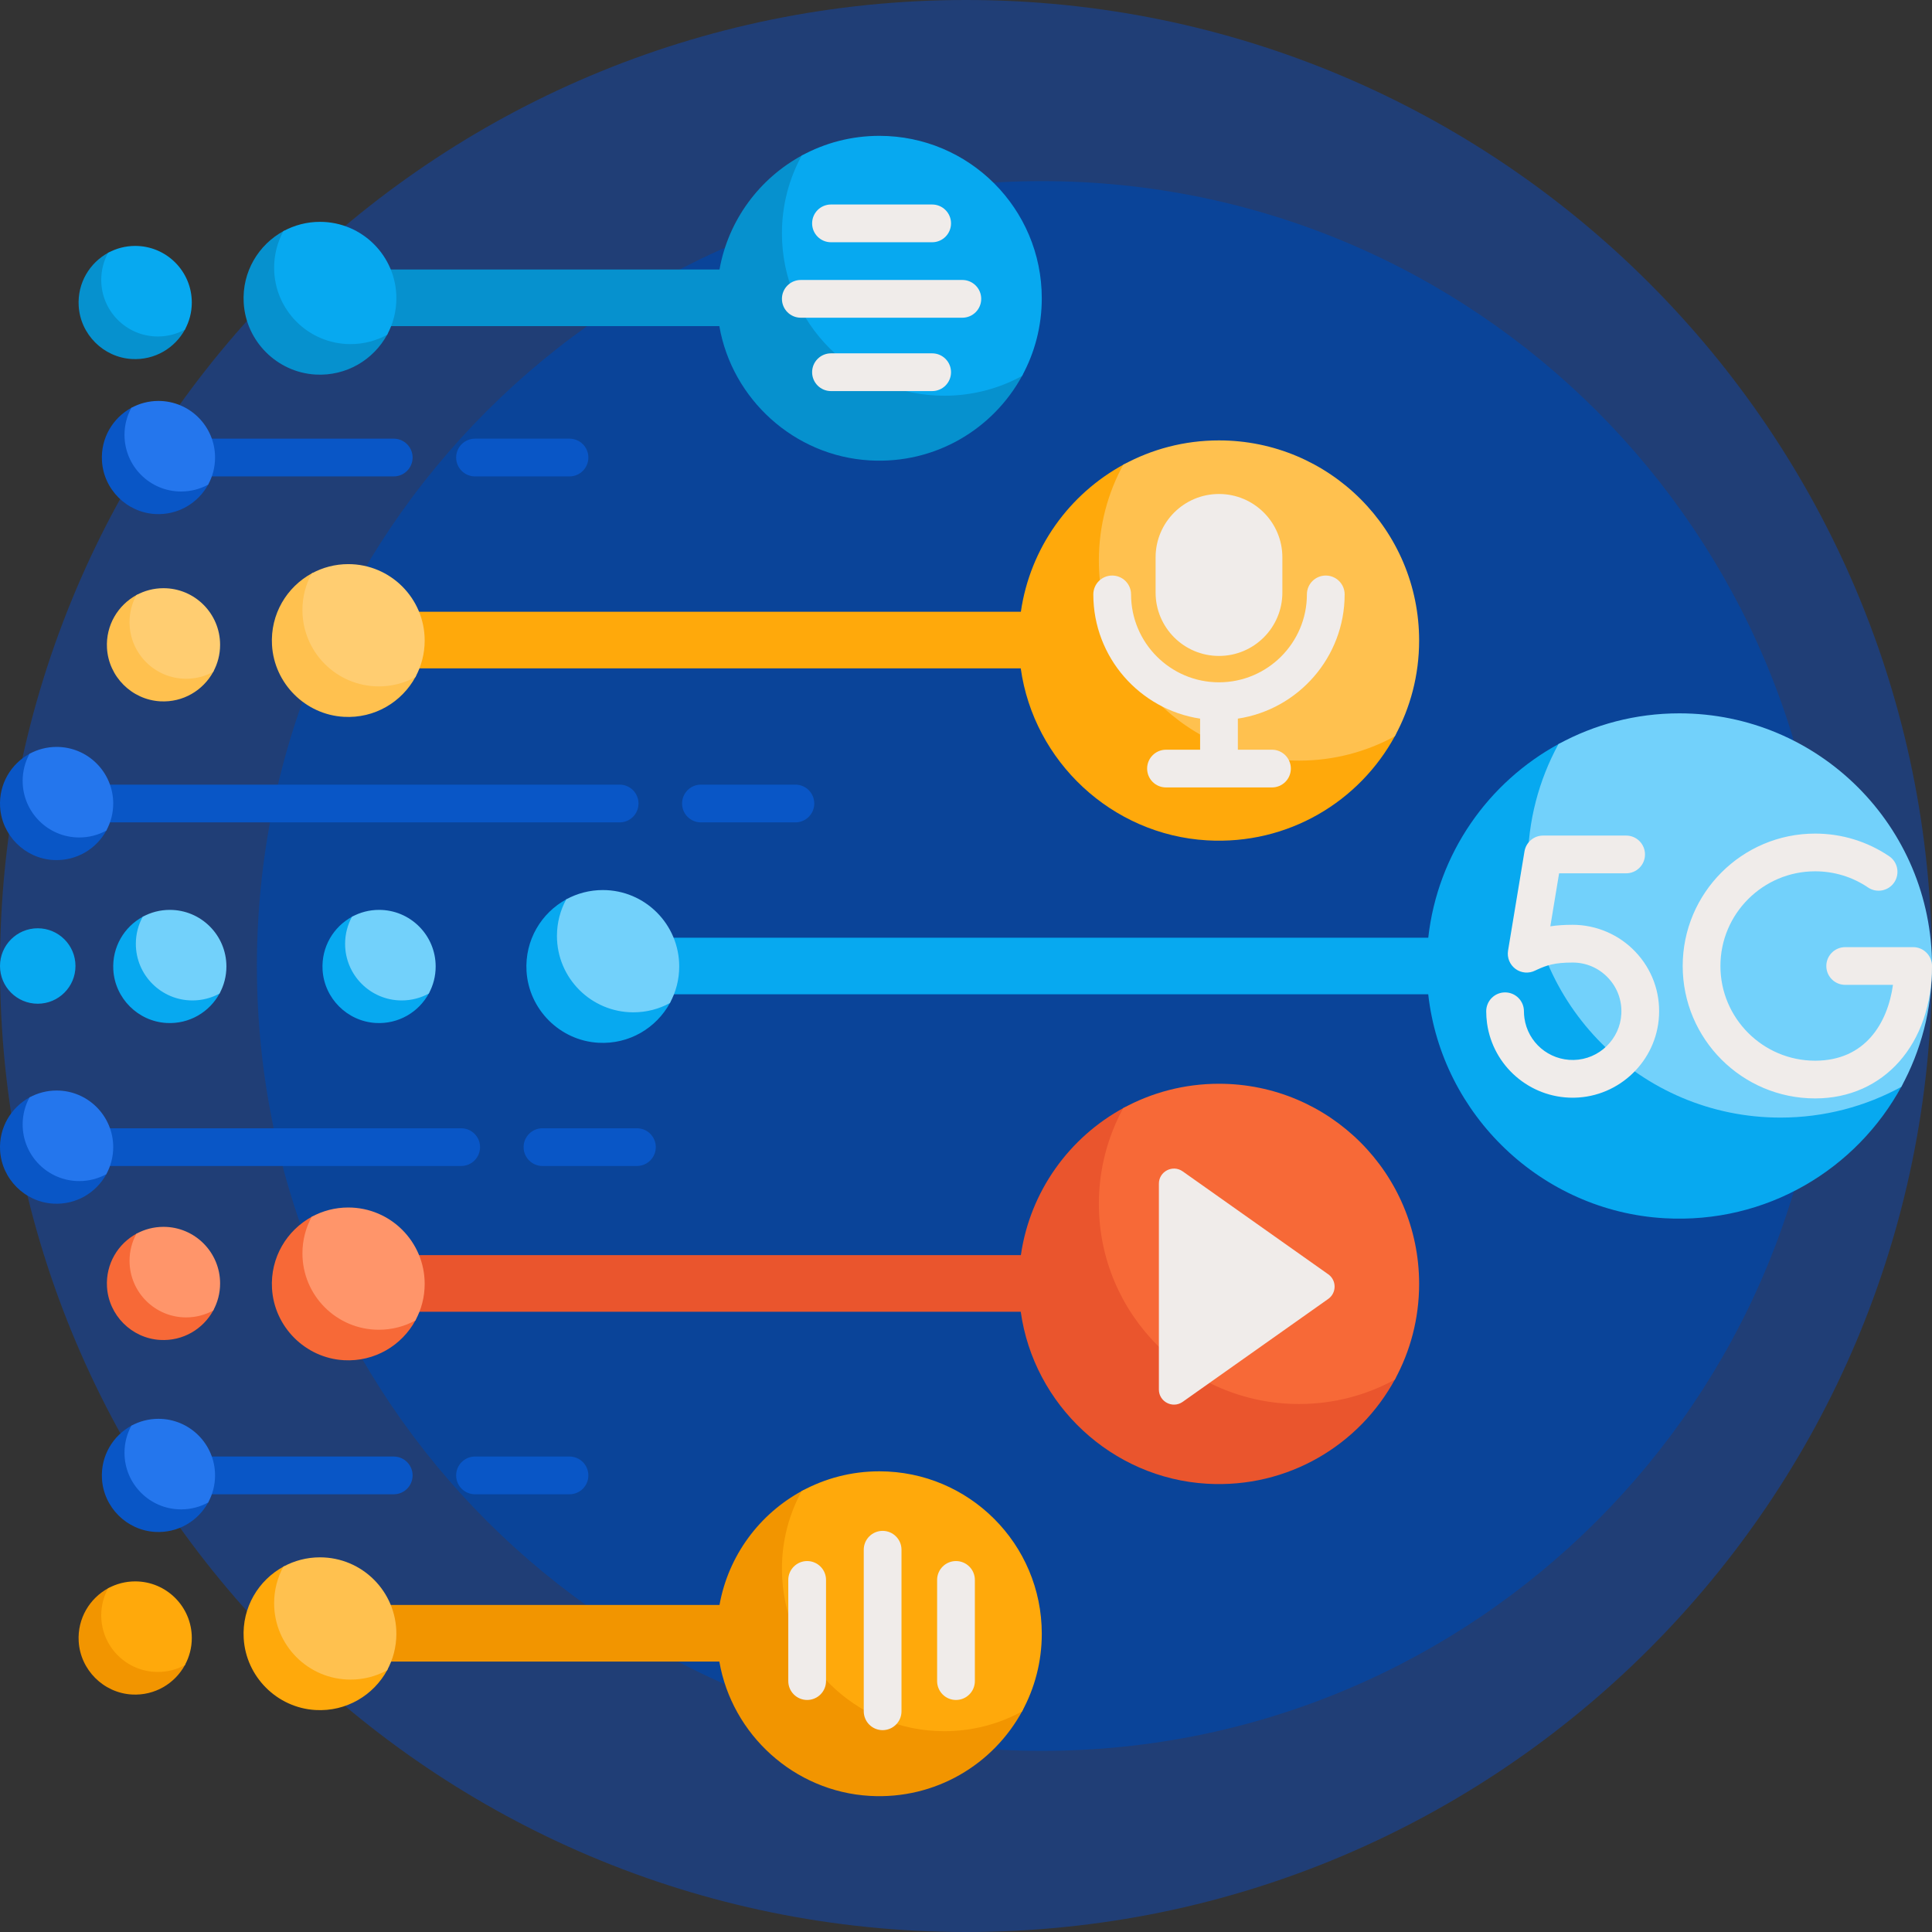 <svg width="80" height="80" viewBox="0 0 80 80" fill="none" xmlns="http://www.w3.org/2000/svg">
<rect x="0" y="0" width="80" height="80" fill="#333333" stroke="none"/>
<g clip-path="url(#clip0_1_1087)">
<path d="M80 40C80 62.091 62.091 80 40 80C17.909 80 0 62.091 0 40C0 17.909 17.909 0 40 0C62.091 0 80 17.909 80 40Z" fill="#203E76"/>
<path d="M75.638 40C75.638 57.949 61.087 72.5 43.138 72.5C25.189 72.5 10.638 57.949 10.638 40C10.638 22.051 25.189 7.5 43.138 7.5C61.087 7.5 75.638 22.051 75.638 40Z" fill="#0A4499"/>
<path d="M2.213 33.272C2.213 32.84 2.563 32.49 2.994 32.49H25.658C26.09 32.49 26.439 32.84 26.439 33.272C26.439 33.703 26.09 34.053 25.658 34.053H2.994C2.563 34.053 2.213 33.703 2.213 33.272ZM7.211 19.727H16.304C16.735 19.727 17.085 19.377 17.085 18.945C17.085 18.514 16.735 18.164 16.304 18.164H7.211C6.78 18.164 6.43 18.514 6.43 18.945C6.43 19.377 6.78 19.727 7.211 19.727ZM19.878 47.5C19.878 47.069 19.528 46.719 19.096 46.719H2.994C2.563 46.719 2.213 47.069 2.213 47.5C2.213 47.931 2.563 48.281 2.994 48.281H19.096C19.528 48.281 19.878 47.931 19.878 47.5ZM19.67 19.727H23.581C24.013 19.727 24.363 19.377 24.363 18.945C24.363 18.514 24.013 18.164 23.581 18.164H19.67C19.238 18.164 18.888 18.514 18.888 18.945C18.888 19.377 19.238 19.727 19.67 19.727ZM16.304 60.312H7.211C6.78 60.312 6.43 60.662 6.43 61.094C6.43 61.525 6.78 61.875 7.211 61.875H16.304C16.735 61.875 17.085 61.525 17.085 61.094C17.085 60.662 16.735 60.312 16.304 60.312ZM32.936 32.49H29.024C28.592 32.49 28.243 32.84 28.243 33.272C28.243 33.703 28.592 34.053 29.024 34.053H32.936C33.367 34.053 33.717 33.703 33.717 33.272C33.717 32.84 33.367 32.49 32.936 32.49ZM26.374 46.719H22.462C22.031 46.719 21.681 47.069 21.681 47.5C21.681 47.931 22.031 48.281 22.462 48.281H26.374C26.805 48.281 27.155 47.931 27.155 47.5C27.155 47.069 26.805 46.719 26.374 46.719ZM23.581 60.312H19.67C19.238 60.312 18.888 60.662 18.888 61.094C18.888 61.525 19.238 61.875 19.67 61.875H23.581C24.013 61.875 24.363 61.525 24.363 61.094C24.363 60.662 24.013 60.312 23.581 60.312Z" fill="#0956C6"/>
<path d="M4.407 48.613C3.99 49.384 3.154 49.895 2.204 49.84C1.026 49.771 0.073 48.817 0.004 47.64C-0.051 46.69 0.46 45.854 1.231 45.437C1.348 45.373 1.484 45.477 1.457 45.608C1.415 45.807 1.398 46.016 1.41 46.23C1.477 47.41 2.434 48.366 3.613 48.434C3.828 48.446 4.037 48.429 4.236 48.387C4.367 48.359 4.47 48.496 4.407 48.613ZM2.204 35.611C3.154 35.666 3.99 35.155 4.407 34.385C4.47 34.267 4.367 34.131 4.236 34.158C4.037 34.2 3.828 34.217 3.613 34.205C2.434 34.138 1.477 33.181 1.41 32.002C1.398 31.787 1.415 31.578 1.457 31.379C1.485 31.248 1.348 31.145 1.231 31.208C0.46 31.625 -0.051 32.461 0.004 33.411C0.073 34.589 1.026 35.543 2.204 35.611ZM8.453 61.981C8.254 62.023 8.045 62.039 7.831 62.027C6.651 61.96 5.695 61.004 5.628 59.824C5.615 59.609 5.632 59.401 5.674 59.201C5.702 59.071 5.566 58.967 5.448 59.031C4.677 59.447 4.166 60.284 4.222 61.233C4.29 62.411 5.244 63.365 6.421 63.433C7.371 63.489 8.208 62.978 8.624 62.207C8.688 62.089 8.584 61.953 8.453 61.981ZM6.421 21.285C7.371 21.34 8.207 20.829 8.624 20.058C8.688 19.941 8.584 19.805 8.453 19.832C8.254 19.874 8.045 19.891 7.831 19.879C6.651 19.812 5.695 18.855 5.628 17.676C5.615 17.461 5.632 17.252 5.674 17.053C5.702 16.922 5.566 16.819 5.448 16.882C4.677 17.299 4.166 18.135 4.222 19.085C4.29 20.263 5.244 21.216 6.421 21.285Z" fill="#0956C6"/>
<path d="M4.688 47.5C4.688 47.906 4.584 48.288 4.402 48.621C4.069 48.803 3.687 48.906 3.281 48.906C1.987 48.906 0.938 47.857 0.938 46.562C0.938 46.156 1.041 45.774 1.223 45.441C1.556 45.26 1.938 45.156 2.344 45.156C3.638 45.156 4.688 46.206 4.688 47.5ZM2.344 30.928C1.938 30.928 1.556 31.031 1.223 31.213C1.041 31.546 0.938 31.928 0.938 32.334C0.938 33.628 1.987 34.678 3.281 34.678C3.687 34.678 4.069 34.575 4.402 34.393C4.584 34.06 4.688 33.678 4.688 33.272C4.688 31.977 3.638 30.928 2.344 30.928ZM6.561 58.75C6.155 58.75 5.773 58.853 5.44 59.035C5.258 59.368 5.155 59.75 5.155 60.156C5.155 61.451 6.204 62.5 7.499 62.5C7.905 62.5 8.287 62.397 8.62 62.215C8.801 61.882 8.905 61.5 8.905 61.094C8.905 59.799 7.855 58.75 6.561 58.75ZM7.499 20.352C7.905 20.352 8.287 20.248 8.62 20.067C8.801 19.733 8.905 19.352 8.905 18.945C8.905 17.651 7.855 16.602 6.561 16.602C6.155 16.602 5.773 16.705 5.44 16.887C5.258 17.22 5.155 17.602 5.155 18.008C5.155 19.302 6.204 20.352 7.499 20.352Z" fill="#2476ED"/>
<path d="M78.747 44.969C76.886 48.41 73.153 50.69 68.913 50.444C63.841 50.15 59.698 46.173 59.14 41.172H23.897C23.25 41.172 22.725 40.647 22.725 40C22.725 39.353 23.25 38.828 23.897 38.828H59.141C59.529 35.348 61.623 32.384 64.569 30.791C65.094 30.508 65.702 30.969 65.579 31.553C65.391 32.443 65.316 33.375 65.371 34.333C65.67 39.598 69.94 43.868 75.205 44.167C76.163 44.222 77.095 44.147 77.985 43.959C78.569 43.836 79.031 44.444 78.747 44.969Z" fill="#07A9F0"/>
<path d="M27.746 41.522C27.183 42.563 26.054 43.253 24.772 43.178C23.183 43.086 21.895 41.798 21.802 40.209C21.728 38.926 22.418 37.797 23.458 37.235C23.617 37.149 23.801 37.288 23.763 37.465C23.707 37.734 23.684 38.016 23.701 38.306C23.791 39.898 25.082 41.19 26.674 41.28C26.964 41.297 27.246 41.274 27.515 41.217C27.692 41.18 27.832 41.364 27.746 41.522ZM17.589 40.907C17.389 40.949 17.18 40.965 16.966 40.953C15.786 40.886 14.83 39.929 14.763 38.75C14.751 38.535 14.767 38.327 14.809 38.127C14.837 37.997 14.701 37.893 14.583 37.957C13.812 38.373 13.302 39.21 13.357 40.159C13.425 41.337 14.379 42.291 15.557 42.359C16.506 42.414 17.343 41.904 17.759 41.133C17.823 41.015 17.719 40.879 17.589 40.907ZM8.924 40.907C8.724 40.949 8.515 40.965 8.301 40.953C7.121 40.886 6.165 39.929 6.098 38.75C6.086 38.535 6.102 38.327 6.144 38.127C6.172 37.997 6.036 37.893 5.918 37.957C5.147 38.373 4.637 39.21 4.692 40.159C4.76 41.337 5.714 42.291 6.892 42.359C7.841 42.414 8.678 41.904 9.094 41.133C9.158 41.015 9.054 40.879 8.924 40.907ZM1.562 38.438C0.7 38.438 0 39.137 0 40C0 40.863 0.7 41.562 1.562 41.562C2.425 41.562 3.125 40.863 3.125 40C3.125 39.137 2.425 38.438 1.562 38.438Z" fill="#07A9F0"/>
<path d="M80 40C80 41.813 79.539 43.518 78.728 45.005C77.241 45.816 75.536 46.277 73.723 46.277C67.945 46.277 63.261 41.593 63.261 35.815C63.261 34.002 63.722 32.297 64.533 30.811C66.02 29.999 67.725 29.538 69.538 29.538C75.316 29.538 80 34.222 80 40ZM28.125 40.02C28.125 40.568 27.985 41.083 27.74 41.533C27.291 41.779 26.775 41.918 26.227 41.918C24.479 41.918 23.062 40.501 23.062 38.754C23.062 38.206 23.202 37.69 23.447 37.24C23.897 36.995 24.413 36.855 24.961 36.855C26.708 36.855 28.125 38.272 28.125 40.02ZM15.696 37.676C15.29 37.676 14.908 37.779 14.575 37.961C14.393 38.294 14.29 38.676 14.29 39.082C14.29 40.376 15.339 41.426 16.634 41.426C17.04 41.426 17.422 41.322 17.755 41.141C17.937 40.808 18.04 40.426 18.04 40.02C18.04 38.725 16.991 37.676 15.696 37.676ZM7.031 37.676C6.625 37.676 6.243 37.779 5.91 37.961C5.728 38.294 5.625 38.676 5.625 39.082C5.625 40.376 6.674 41.426 7.969 41.426C8.375 41.426 8.757 41.322 9.09 41.141C9.272 40.808 9.375 40.426 9.375 40.02C9.375 38.725 8.326 37.676 7.031 37.676Z" fill="#72D1FB"/>
<path d="M16.034 13.853C15.472 14.894 14.343 15.583 13.06 15.509C11.471 15.416 10.183 14.129 10.091 12.539C10.016 11.257 10.706 10.128 11.746 9.565C11.905 9.479 12.089 9.619 12.052 9.796C11.995 10.065 11.972 10.347 11.989 10.637C12.079 12.229 13.371 13.52 14.963 13.611C15.253 13.627 15.534 13.605 15.804 13.548C15.98 13.511 16.12 13.694 16.034 13.853ZM7.49 13.414C7.291 13.456 7.082 13.473 6.867 13.46C5.688 13.393 4.731 12.437 4.664 11.257C4.652 11.043 4.669 10.834 4.711 10.634C4.739 10.504 4.602 10.4 4.485 10.464C3.714 10.881 3.203 11.717 3.258 12.666C3.327 13.844 4.281 14.798 5.458 14.866C6.408 14.921 7.244 14.411 7.661 13.64C7.724 13.523 7.621 13.386 7.49 13.414Z" fill="#0691CE"/>
<path d="M42.333 15.545C41.136 17.757 38.737 19.223 36.011 19.064C32.887 18.883 30.311 16.528 29.786 13.503H13.396C12.971 13.503 12.627 12.978 12.627 12.331C12.627 11.684 12.971 11.159 13.396 11.159H29.793C30.158 9.113 31.45 7.387 33.218 6.431C33.556 6.248 33.947 6.545 33.867 6.921C33.747 7.493 33.699 8.092 33.734 8.708C33.926 12.092 36.671 14.837 40.055 15.029C40.671 15.064 41.27 15.017 41.843 14.896C42.218 14.817 42.515 15.207 42.333 15.545Z" fill="#0691CE"/>
<path d="M7.942 12.527C7.942 12.933 7.838 13.315 7.656 13.648C7.324 13.83 6.941 13.933 6.535 13.933C5.241 13.933 4.192 12.884 4.192 11.589C4.192 11.183 4.295 10.801 4.477 10.468C4.81 10.287 5.192 10.183 5.598 10.183C6.892 10.183 7.942 11.232 7.942 12.527ZM16.413 12.351C16.413 12.899 16.274 13.414 16.029 13.864C15.579 14.109 15.063 14.249 14.515 14.249C12.768 14.249 11.351 12.832 11.351 11.085C11.351 10.537 11.491 10.021 11.736 9.571C12.185 9.326 12.701 9.186 13.249 9.186C14.997 9.186 16.413 10.603 16.413 12.351ZM43.138 12.351C43.138 13.516 42.842 14.612 42.32 15.568C41.365 16.089 40.269 16.386 39.103 16.386C35.389 16.386 32.378 13.375 32.378 9.66C32.378 8.495 32.674 7.399 33.196 6.443C34.151 5.921 35.247 5.625 36.413 5.625C40.127 5.625 43.138 8.636 43.138 12.351Z" fill="#07A9F0"/>
<path d="M57.77 57.1C56.297 59.826 53.34 61.633 49.981 61.438C46.038 61.209 42.805 58.173 42.267 54.317H14.971C14.323 54.317 13.799 53.792 13.799 53.145C13.799 52.498 14.323 51.973 14.971 51.973H42.272C42.653 49.33 44.28 47.09 46.539 45.869C46.955 45.644 47.436 46.01 47.339 46.473C47.19 47.178 47.131 47.916 47.174 48.675C47.241 49.855 47.56 50.972 48.078 51.973H56.25C56.897 51.973 57.422 52.497 57.422 53.145C57.422 53.792 56.897 54.316 56.25 54.316H49.878C51.242 55.559 53.017 56.355 54.964 56.465C55.723 56.509 56.462 56.45 57.167 56.301C57.629 56.203 57.995 56.685 57.77 57.1Z" fill="#EA552D"/>
<path d="M58.763 53.164C58.763 54.6 58.398 55.951 57.755 57.129C56.577 57.772 55.227 58.137 53.79 58.137C49.213 58.137 45.502 54.426 45.502 49.849C45.502 48.413 45.868 47.062 46.511 45.884C47.688 45.241 49.039 44.876 50.475 44.876C55.053 44.876 58.763 48.587 58.763 53.164Z" fill="#F76937"/>
<path d="M8.833 54.258C8.416 55.029 7.58 55.539 6.63 55.484C5.452 55.416 4.499 54.462 4.43 53.284C4.375 52.335 4.886 51.498 5.657 51.082C5.774 51.018 5.91 51.121 5.883 51.252C5.841 51.452 5.824 51.66 5.836 51.875C5.903 53.054 6.86 54.011 8.039 54.078C8.254 54.09 8.463 54.074 8.662 54.032C8.793 54.004 8.896 54.14 8.833 54.258ZM16.976 54.362C16.706 54.419 16.425 54.441 16.135 54.425C14.543 54.334 13.251 53.042 13.161 51.45C13.144 51.161 13.167 50.879 13.224 50.61C13.261 50.433 13.077 50.293 12.918 50.379C11.878 50.942 11.188 52.071 11.263 53.353C11.355 54.943 12.643 56.23 14.232 56.323C15.514 56.397 16.643 55.708 17.206 54.667C17.292 54.508 17.152 54.324 16.976 54.362Z" fill="#F76937"/>
<path d="M9.114 53.145C9.114 53.551 9.01 53.933 8.828 54.266C8.495 54.447 8.113 54.551 7.707 54.551C6.413 54.551 5.364 53.501 5.364 52.207C5.364 51.801 5.467 51.419 5.649 51.086C5.982 50.904 6.364 50.801 6.77 50.801C8.064 50.801 9.114 51.85 9.114 53.145ZM14.421 50C13.873 50 13.357 50.139 12.908 50.385C12.662 50.834 12.523 51.35 12.523 51.898C12.523 53.646 13.939 55.062 15.687 55.062C16.235 55.062 16.751 54.923 17.2 54.678C17.446 54.228 17.585 53.712 17.585 53.164C17.585 51.417 16.169 50 14.421 50Z" fill="#FF956A"/>
<path d="M57.77 30.46C56.297 33.186 53.339 34.992 49.981 34.797C46.038 34.568 42.805 31.532 42.267 27.676H14.622C14.167 27.676 13.799 27.151 13.799 26.504C13.799 25.857 14.167 25.332 14.622 25.332H42.272C42.653 22.69 44.28 20.45 46.539 19.229C46.955 19.004 47.436 19.37 47.339 19.832C47.19 20.537 47.131 21.276 47.174 22.035C47.411 26.205 50.794 29.588 54.964 29.825C55.723 29.868 56.462 29.809 57.167 29.66C57.629 29.562 57.995 30.044 57.77 30.46Z" fill="#FFA90B"/>
<path d="M58.763 26.523C58.763 27.959 58.398 29.31 57.755 30.488C56.577 31.131 55.227 31.496 53.79 31.496C49.213 31.496 45.502 27.786 45.502 23.208C45.502 21.772 45.868 20.421 46.511 19.244C47.688 18.601 49.039 18.236 50.475 18.236C55.053 18.236 58.763 21.946 58.763 26.523Z" fill="#FFC14F"/>
<path d="M8.833 27.813C8.416 28.584 7.58 29.095 6.63 29.04C5.452 28.971 4.499 28.017 4.43 26.84C4.375 25.89 4.886 25.054 5.657 24.637C5.774 24.573 5.91 24.677 5.883 24.808C5.841 25.007 5.824 25.216 5.836 25.431C5.903 26.61 6.86 27.567 8.039 27.634C8.254 27.646 8.463 27.629 8.662 27.587C8.793 27.559 8.896 27.695 8.833 27.813ZM16.976 27.721C16.706 27.778 16.425 27.8 16.135 27.784C14.543 27.694 13.251 26.402 13.161 24.81C13.144 24.52 13.167 24.238 13.224 23.969C13.261 23.792 13.077 23.653 12.918 23.738C11.878 24.301 11.188 25.43 11.263 26.712C11.355 28.302 12.643 29.59 14.232 29.682C15.514 29.757 16.643 29.067 17.206 28.026C17.292 27.867 17.152 27.684 16.976 27.721Z" fill="#FFC14F"/>
<path d="M9.114 26.7C9.114 27.106 9.01 27.488 8.828 27.821C8.495 28.003 8.113 28.106 7.707 28.106C6.413 28.106 5.364 27.057 5.364 25.762C5.364 25.356 5.467 24.974 5.649 24.641C5.982 24.459 6.364 24.356 6.77 24.356C8.064 24.356 9.114 25.405 9.114 26.7ZM14.421 23.359C13.873 23.359 13.357 23.499 12.908 23.744C12.662 24.194 12.523 24.709 12.523 25.258C12.523 27.005 13.94 28.422 15.687 28.422C16.235 28.422 16.751 28.282 17.201 28.037C17.446 27.587 17.585 27.072 17.585 26.523C17.585 24.776 16.169 23.359 14.421 23.359Z" fill="#FFCD71"/>
<path d="M7.49 68.713C7.621 68.686 7.724 68.822 7.661 68.939C7.244 69.71 6.408 70.221 5.458 70.166C4.281 70.097 3.327 69.144 3.258 67.966C3.203 67.016 3.714 66.18 4.485 65.763C4.602 65.7 4.739 65.803 4.711 65.934C4.669 66.133 4.652 66.342 4.664 66.557C4.731 67.736 5.688 68.692 6.867 68.76C7.082 68.772 7.291 68.755 7.49 68.713Z" fill="#F29500"/>
<path d="M42.333 70.844C41.136 73.056 38.737 74.522 36.011 74.364C32.887 74.182 30.311 71.827 29.786 68.802H13.395C12.971 68.802 12.627 68.277 12.627 67.63C12.627 66.983 12.971 66.458 13.395 66.458H29.793C30.159 64.412 31.45 62.686 33.219 61.73C33.556 61.547 33.947 61.844 33.868 62.22C33.747 62.792 33.699 63.391 33.734 64.007C33.926 67.391 36.671 70.136 40.055 70.329C40.671 70.364 41.27 70.316 41.843 70.195C42.218 70.116 42.515 70.506 42.333 70.844Z" fill="#F29500"/>
<path d="M7.942 67.826C7.942 68.232 7.838 68.614 7.656 68.947C7.324 69.129 6.941 69.232 6.535 69.232C5.241 69.232 4.192 68.183 4.192 66.888C4.192 66.482 4.295 66.1 4.477 65.767C4.81 65.586 5.192 65.482 5.598 65.482C6.892 65.482 7.942 66.532 7.942 67.826ZM15.804 68.847C15.535 68.904 15.253 68.926 14.963 68.91C13.371 68.819 12.079 67.528 11.989 65.936C11.973 65.646 11.995 65.364 12.052 65.095C12.089 64.918 11.905 64.779 11.747 64.865C10.706 65.427 10.016 66.556 10.091 67.838C10.183 69.428 11.471 70.716 13.061 70.808C14.343 70.883 15.472 70.193 16.035 69.152C16.12 68.994 15.981 68.81 15.804 68.847ZM43.138 67.65C43.138 68.815 42.842 69.911 42.32 70.867C41.365 71.388 40.269 71.685 39.103 71.685C35.389 71.685 32.378 68.674 32.378 64.96C32.378 63.794 32.674 62.698 33.196 61.742C34.151 61.221 35.247 60.924 36.413 60.924C40.127 60.924 43.138 63.935 43.138 67.65Z" fill="#FFA90B"/>
<path d="M16.413 67.65C16.413 68.198 16.274 68.714 16.029 69.163C15.579 69.409 15.063 69.548 14.515 69.548C12.767 69.548 11.351 68.132 11.351 66.384C11.351 65.836 11.49 65.32 11.736 64.87C12.185 64.625 12.701 64.486 13.249 64.486C14.997 64.486 16.413 65.902 16.413 67.65Z" fill="#FFC14F"/>
<path d="M67.717 39.41C68.4 40.129 68.748 41.071 68.696 42.063C68.599 43.927 67.061 45.416 65.194 45.453C65.17 45.454 65.145 45.454 65.121 45.454C63.34 45.454 61.822 44.141 61.575 42.372C61.553 42.208 61.541 42.04 61.541 41.874C61.541 41.443 61.891 41.093 62.322 41.093C62.754 41.093 63.103 41.443 63.103 41.874C63.103 41.968 63.11 42.064 63.123 42.157C63.264 43.166 64.137 43.911 65.163 43.891C66.215 43.87 67.081 43.032 67.136 41.983C67.165 41.422 66.969 40.891 66.584 40.486C66.199 40.08 65.679 39.857 65.121 39.857C64.36 39.857 64.046 39.972 63.655 40.148C63.608 40.169 63.58 40.184 63.572 40.187C63.31 40.321 62.993 40.296 62.755 40.122C62.518 39.948 62.397 39.655 62.445 39.364L63.126 35.253C63.189 34.876 63.515 34.599 63.897 34.599H67.335C67.767 34.599 68.116 34.949 68.116 35.381C68.116 35.812 67.767 36.162 67.335 36.162H64.559L64.196 38.357C64.462 38.316 64.762 38.294 65.121 38.294C66.098 38.294 67.044 38.701 67.717 39.41ZM79.219 39.219H76.406C75.974 39.219 75.624 39.569 75.624 40C75.624 40.432 75.974 40.781 76.406 40.781H78.384C78.162 42.365 77.236 43.921 75.16 43.921C72.998 43.921 71.239 42.162 71.239 40C71.239 37.838 72.998 36.079 75.16 36.079C75.946 36.079 76.704 36.31 77.351 36.748C77.709 36.99 78.194 36.896 78.436 36.538C78.677 36.181 78.584 35.695 78.226 35.454C77.319 34.841 76.258 34.517 75.16 34.517C72.136 34.517 69.677 36.976 69.677 40C69.677 43.024 72.136 45.483 75.16 45.483C78.01 45.483 80 43.228 80 40C80 39.569 79.65 39.219 79.219 39.219ZM54.999 52.765L48.973 48.504C48.559 48.211 47.987 48.507 47.987 49.014V57.537C47.987 58.044 48.559 58.34 48.973 58.047L54.999 53.786C55.351 53.537 55.351 53.014 54.999 52.765ZM50.475 27.161C51.925 27.161 53.1 25.986 53.1 24.537V23.079C53.1 21.63 51.925 20.455 50.475 20.455C49.026 20.455 47.851 21.63 47.851 23.079V24.537C47.851 25.986 49.026 27.161 50.475 27.161ZM54.897 23.832C54.466 23.832 54.116 24.181 54.116 24.613C54.116 26.62 52.483 28.253 50.475 28.253C48.468 28.253 46.835 26.62 46.835 24.613C46.835 24.181 46.485 23.832 46.053 23.832C45.622 23.832 45.272 24.181 45.272 24.613C45.272 27.216 47.194 29.379 49.694 29.757V31.044H48.281C47.85 31.044 47.5 31.394 47.5 31.825C47.5 32.257 47.85 32.606 48.281 32.606H52.67C53.101 32.606 53.451 32.257 53.451 31.825C53.451 31.394 53.101 31.044 52.67 31.044H51.257V29.757C53.756 29.379 55.679 27.216 55.679 24.613C55.679 24.181 55.329 23.832 54.897 23.832ZM34.409 10.031H38.599C39.03 10.031 39.38 9.681 39.38 9.249C39.38 8.818 39.03 8.468 38.599 8.468H34.409C33.977 8.468 33.628 8.818 33.628 9.249C33.628 9.681 33.977 10.031 34.409 10.031ZM39.38 15.412C39.38 14.981 39.03 14.631 38.599 14.631H34.409C33.977 14.631 33.628 14.981 33.628 15.412C33.628 15.844 33.977 16.194 34.409 16.194H38.599C39.03 16.194 39.38 15.844 39.38 15.412ZM39.849 11.593H33.159C32.727 11.593 32.378 11.943 32.378 12.374C32.378 12.806 32.727 13.156 33.159 13.156H39.849C40.28 13.156 40.63 12.806 40.63 12.374C40.63 11.943 40.28 11.593 39.849 11.593ZM33.422 64.64C32.991 64.64 32.641 64.99 32.641 65.421V69.611C32.641 70.042 32.991 70.392 33.422 70.392C33.854 70.392 34.204 70.042 34.204 69.611V65.421C34.204 64.99 33.854 64.64 33.422 64.64ZM39.585 64.64C39.154 64.64 38.804 64.99 38.804 65.421V69.611C38.804 70.042 39.154 70.392 39.585 70.392C40.017 70.392 40.367 70.042 40.367 69.611V65.421C40.367 64.99 40.017 64.64 39.585 64.64ZM36.547 63.39C36.116 63.39 35.766 63.74 35.766 64.171V70.861C35.766 71.292 36.116 71.642 36.547 71.642C36.979 71.642 37.329 71.292 37.329 70.861V64.171C37.329 63.74 36.979 63.39 36.547 63.39Z" fill="#F0ECEA"/>
</g>
<defs>
<clipPath id="clip0_1_1087">
<rect width="80" height="80" fill="white"/>
</clipPath>
</defs>
</svg>
